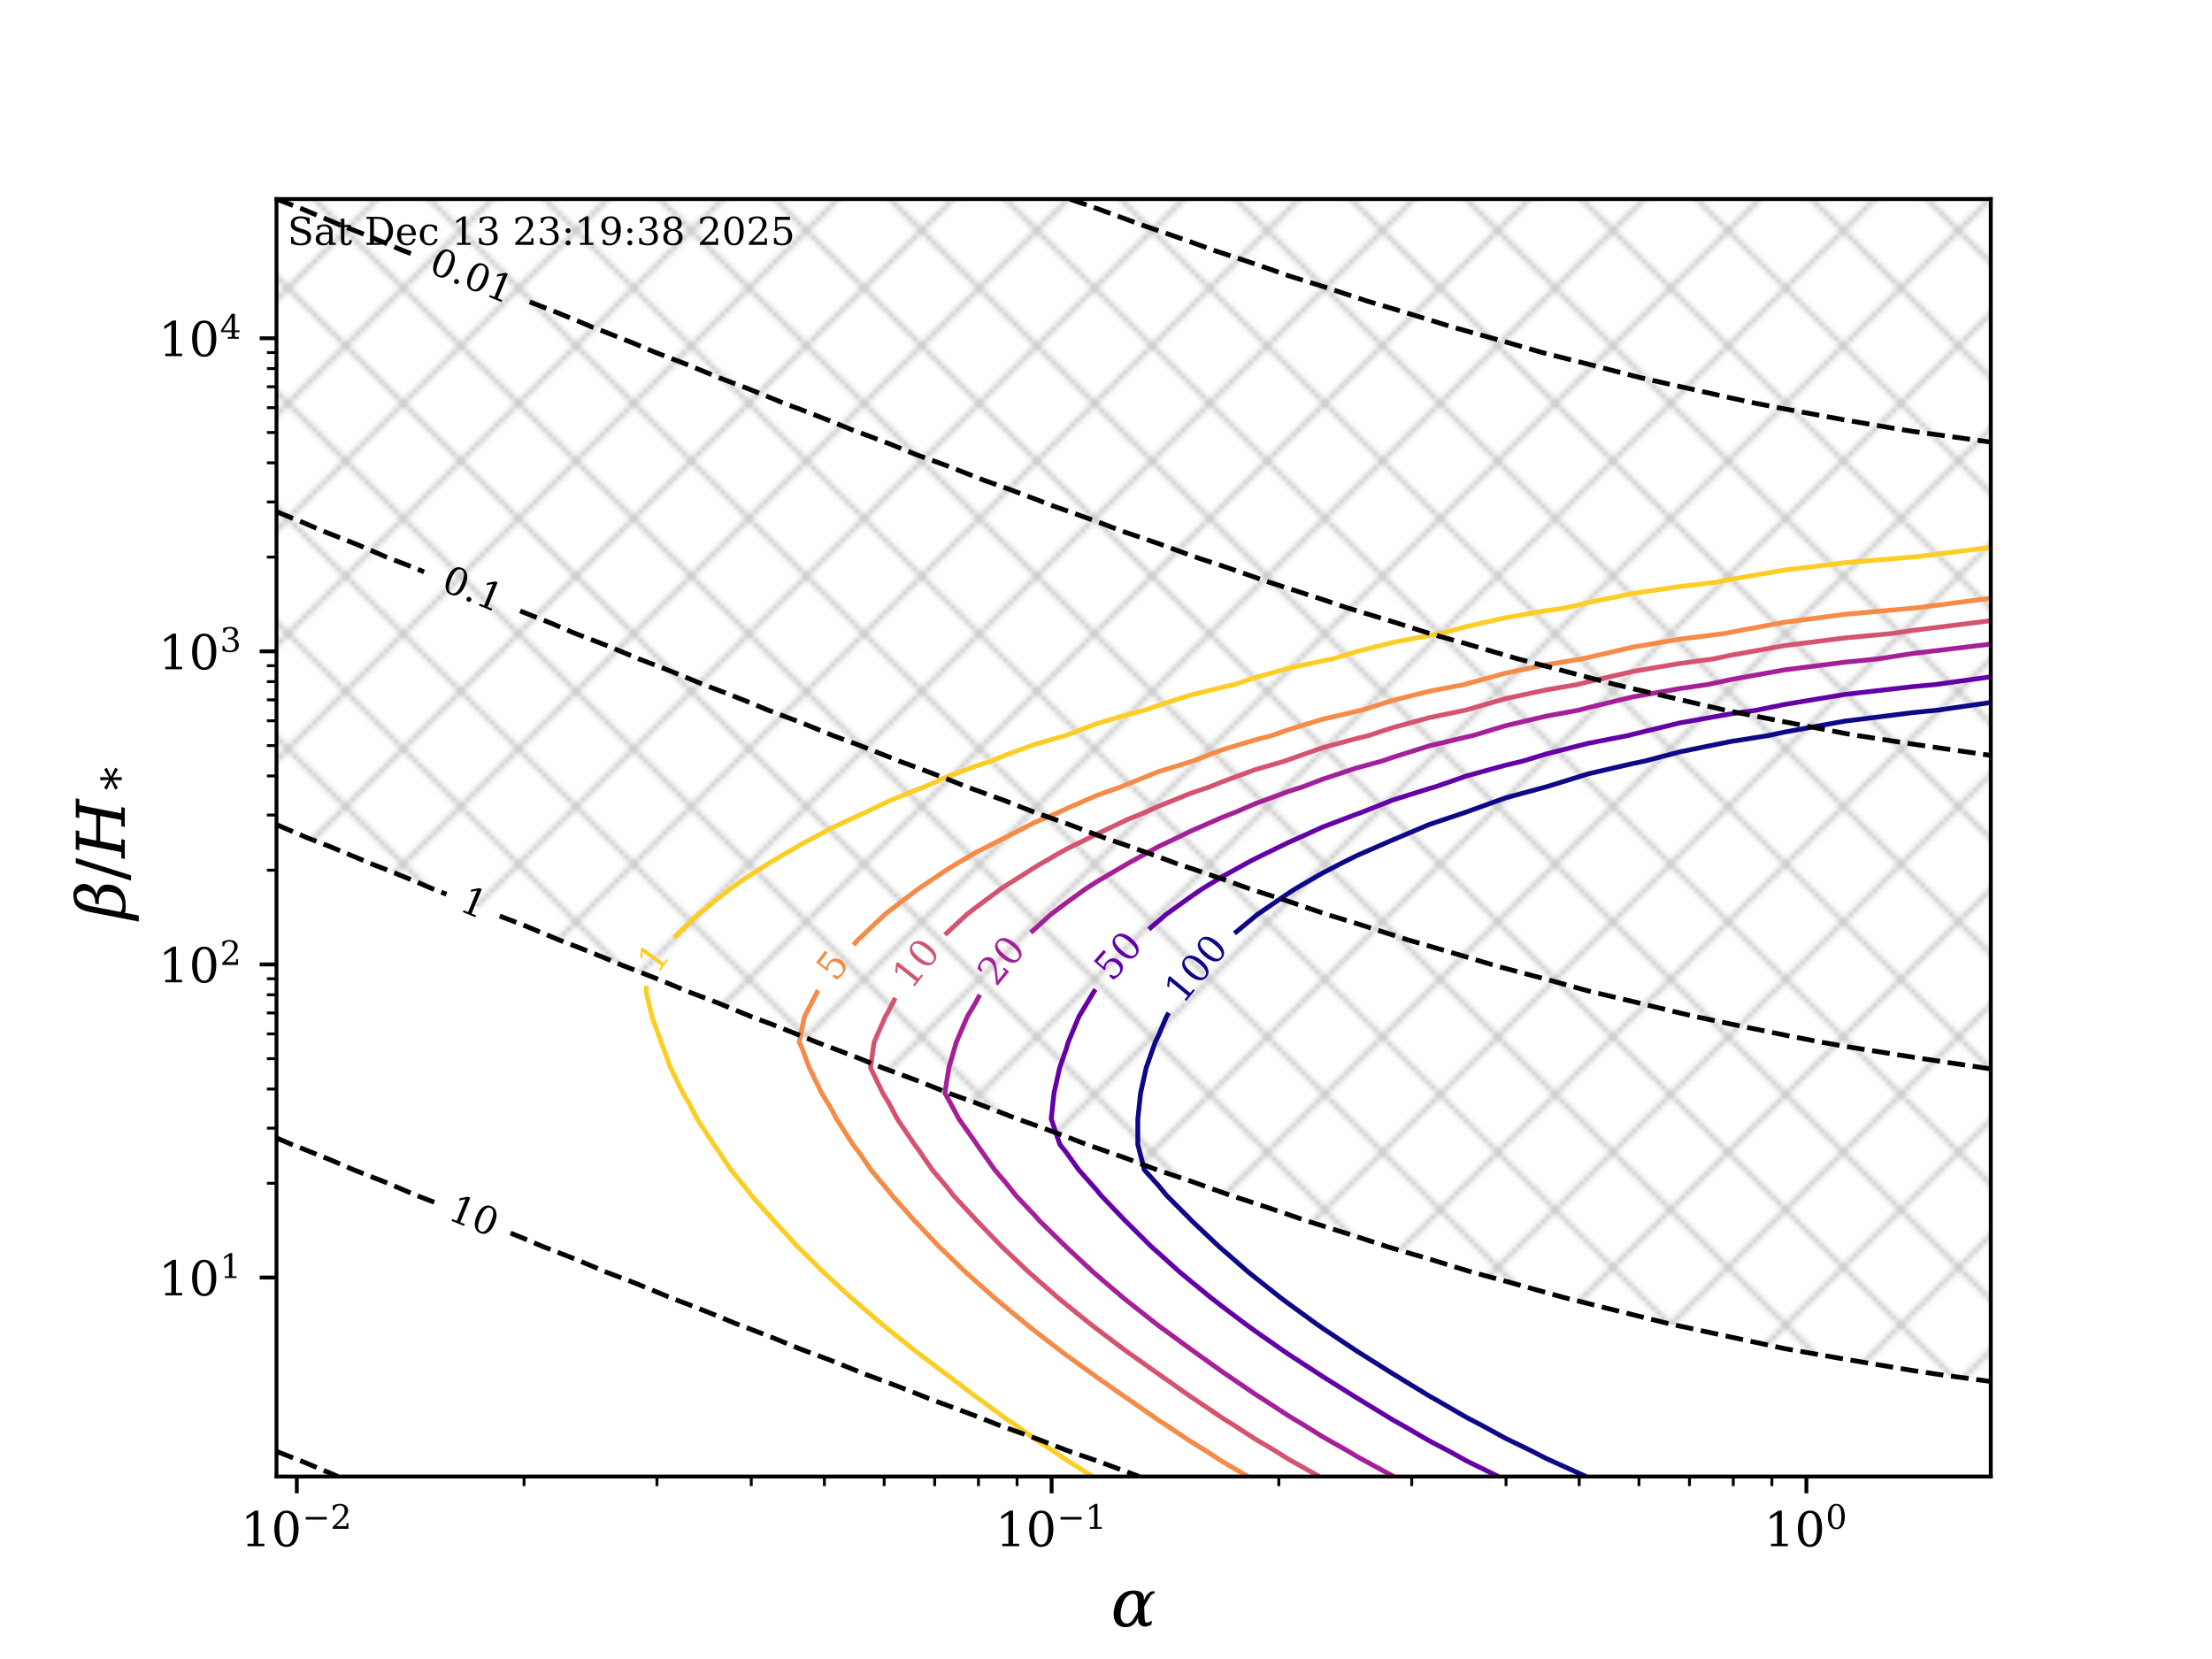 <?xml version="1.0" encoding="utf-8" standalone="no"?>
<!DOCTYPE svg PUBLIC "-//W3C//DTD SVG 1.1//EN"
  "http://www.w3.org/Graphics/SVG/1.1/DTD/svg11.dtd">
<!-- Created with matplotlib (https://matplotlib.org/) -->
<svg height="345.6pt" version="1.1" viewBox="0 0 460.8 345.6" width="460.8pt" xmlns="http://www.w3.org/2000/svg" xmlns:xlink="http://www.w3.org/1999/xlink">
 <defs>
  <style type="text/css">*{stroke-linecap:butt;stroke-linejoin:round;}</style>
 </defs>
 <g id="figure_1">
  <g id="patch_1">
   <path d="M 0 345.6 
L 460.8 345.6 
L 460.8 0 
L 0 0 
z
" style="fill:#ffffff;"/>
  </g>
  <g id="axes_1">
   <g id="patch_2">
    <path d="M 57.6 307.584 
L 414.72 307.584 
L 414.72 41.472 
L 57.6 41.472 
z
" style="fill:#ffffff;"/>
   </g>
   <g id="PathCollection_1">
    <path clip-path="url(#p9a4aaffab3)" d="M 63.272 41.472 
L 68.95 41.472 
L 74.635 41.472 
L 80.327 41.472 
L 86.028 41.472 
L 91.737 41.472 
L 97.455 41.472 
L 103.183 41.472 
L 108.922 41.472 
L 114.673 41.472 
L 120.437 41.472 
L 126.214 41.472 
L 132.008 41.472 
L 137.818 41.472 
L 143.646 41.472 
L 149.494 41.472 
L 155.363 41.472 
L 161.256 41.472 
L 167.175 41.472 
L 173.121 41.472 
L 179.097 41.472 
L 185.107 41.472 
L 191.154 41.472 
L 197.241 41.472 
L 203.372 41.472 
L 209.551 41.472 
L 215.783 41.472 
L 222.074 41.472 
L 228.43 41.472 
L 234.858 41.472 
L 241.366 41.472 
L 247.962 41.472 
L 254.656 41.472 
L 261.461 41.472 
L 268.389 41.472 
L 275.457 41.472 
L 282.682 41.472 
L 290.085 41.472 
L 297.692 41.472 
L 305.533 41.472 
L 313.646 41.472 
L 322.076 41.472 
L 330.88 41.472 
L 340.131 41.472 
L 349.928 41.472 
L 360.404 41.472 
L 371.751 41.472 
L 384.272 41.472 
L 398.502 41.472 
L 414.72 41.472 
L 414.72 46.794 
L 414.72 52.116 
L 414.72 57.439 
L 414.72 62.761 
L 414.72 68.083 
L 414.72 73.405 
L 414.72 78.728 
L 414.72 84.05 
L 414.72 89.372 
L 414.72 94.694 
L 414.72 100.017 
L 414.72 105.339 
L 414.72 110.661 
L 414.72 115.983 
L 414.72 121.306 
L 414.72 126.628 
L 414.72 131.95 
L 414.72 137.272 
L 414.72 142.595 
L 414.72 147.917 
L 414.72 153.239 
L 414.72 158.561 
L 414.72 163.884 
L 414.72 169.206 
L 414.72 174.528 
L 414.72 179.85 
L 414.72 185.172 
L 414.72 190.495 
L 414.72 195.817 
L 414.72 201.139 
L 414.72 206.461 
L 414.72 211.784 
L 414.72 217.106 
L 414.72 222.428 
L 414.72 227.75 
L 414.72 233.073 
L 414.72 238.395 
L 414.72 243.717 
L 414.72 249.039 
L 414.72 254.362 
L 414.72 259.684 
L 414.72 265.006 
L 414.72 270.328 
L 414.72 275.651 
L 414.72 280.973 
L 414.72 286.295 
L 414.72 287.793 
L 403.667 286.295 
L 398.502 285.517 
L 384.272 283.135 
L 371.948 280.973 
L 371.751 280.934 
L 360.404 278.494 
L 349.928 276.246 
L 347.271 275.651 
L 340.131 273.87 
L 330.88 271.567 
L 325.915 270.328 
L 322.076 269.263 
L 313.646 266.904 
L 306.639 265.006 
L 305.533 264.673 
L 297.692 262.256 
L 290.085 260.03 
L 288.919 259.684 
L 282.682 257.625 
L 275.457 255.344 
L 272.296 254.362 
L 268.389 253.011 
L 261.461 250.675 
L 256.396 249.039 
L 254.656 248.415 
L 247.962 246.021 
L 241.366 243.815 
L 241.075 243.717 
L 234.858 241.383 
L 228.43 239.124 
L 226.321 238.395 
L 222.074 236.763 
L 215.783 234.448 
L 211.881 233.073 
L 209.551 232.159 
L 203.372 229.788 
L 197.686 227.75 
L 197.241 227.573 
L 191.154 225.144 
L 185.107 222.906 
L 183.8 222.428 
L 179.097 220.517 
L 173.121 218.224 
L 170.095 217.106 
L 167.175 215.906 
L 161.256 213.558 
L 156.499 211.784 
L 155.363 211.313 
L 149.494 208.907 
L 143.646 206.69 
L 143.039 206.461 
L 137.818 204.273 
L 132.008 202.002 
L 129.732 201.139 
L 126.214 199.656 
L 120.437 197.33 
L 116.469 195.817 
L 114.673 195.056 
L 108.922 192.673 
L 103.232 190.495 
L 103.183 190.474 
L 97.455 188.032 
L 91.737 185.783 
L 90.15 185.172 
L 86.028 183.408 
L 80.327 181.104 
L 77.079 179.85 
L 74.635 178.802 
L 68.95 176.441 
L 64.006 174.528 
L 63.272 174.212 
L 57.6 171.794 
L 57.6 169.206 
L 57.6 163.884 
L 57.6 158.561 
L 57.6 153.239 
L 57.6 147.917 
L 57.6 142.595 
L 57.6 137.272 
L 57.6 131.95 
L 57.6 126.628 
L 57.6 121.306 
L 57.6 115.983 
L 57.6 110.661 
L 57.6 105.339 
L 57.6 100.017 
L 57.6 94.694 
L 57.6 89.372 
L 57.6 84.05 
L 57.6 78.728 
L 57.6 73.405 
L 57.6 68.083 
L 57.6 62.761 
L 57.6 57.439 
L 57.6 52.116 
L 57.6 46.794 
L 57.6 41.472 
z
" style="fill:url(#h44a594b2a2);fill-opacity:0.2;"/>
   </g>
   <g id="matplotlib.axis_1">
    <g id="xtick_1">
     <g id="line2d_1">
      <defs>
       <path d="M 0 0 
L 0 3.5 
" id="me3a640ba0c" style="stroke:#000000;stroke-width:0.8;"/>
      </defs>
      <g>
       <use style="stroke:#000000;stroke-width:0.8;" x="61.833" xlink:href="#me3a640ba0c" y="307.584"/>
      </g>
     </g>
     <g id="text_1">
      <!-- $10^{-2}$ -->
      <g transform="translate(50.133 322.182)scale(0.1 -0.1)">
       <defs>
        <path d="M 14.203 0 
L 14.203 5.172 
L 26.906 5.172 
L 26.906 65.828 
L 12.203 56.297 
L 12.203 62.703 
L 29.984 74.219 
L 36.719 74.219 
L 36.719 5.172 
L 49.422 5.172 
L 49.422 0 
z
" id="DejaVuSerif-49"/>
        <path d="M 31.781 3.422 
Q 39.266 3.422 42.969 11.625 
Q 46.688 19.828 46.688 36.375 
Q 46.688 52.984 42.969 61.188 
Q 39.266 69.391 31.781 69.391 
Q 24.312 69.391 20.594 61.188 
Q 16.891 52.984 16.891 36.375 
Q 16.891 19.828 20.594 11.625 
Q 24.312 3.422 31.781 3.422 
z
M 31.781 -1.422 
Q 19.922 -1.422 13.25 8.531 
Q 6.594 18.5 6.594 36.375 
Q 6.594 54.297 13.25 64.25 
Q 19.922 74.219 31.781 74.219 
Q 43.703 74.219 50.344 64.25 
Q 56.984 54.297 56.984 36.375 
Q 56.984 18.5 50.344 8.531 
Q 43.703 -1.422 31.781 -1.422 
z
" id="DejaVuSerif-48"/>
        <path d="M 10.594 35.297 
L 73.188 35.297 
L 73.188 27.391 
L 10.594 27.391 
z
" id="DejaVuSerif-8722"/>
        <path d="M 12.797 55.516 
L 7.328 55.516 
L 7.328 68.5 
Q 12.547 71.297 17.844 72.75 
Q 23.141 74.219 28.219 74.219 
Q 39.594 74.219 46.188 68.703 
Q 52.781 63.188 52.781 53.719 
Q 52.781 43.016 37.844 28.125 
Q 36.672 27 36.078 26.422 
L 17.672 8.016 
L 48.094 8.016 
L 48.094 17 
L 53.812 17 
L 53.812 0 
L 6.781 0 
L 6.781 5.328 
L 28.906 27.391 
Q 36.234 34.719 39.359 40.844 
Q 42.484 46.969 42.484 53.719 
Q 42.484 61.078 38.641 65.234 
Q 34.812 69.391 28.078 69.391 
Q 21.094 69.391 17.281 65.922 
Q 13.484 62.453 12.797 55.516 
z
" id="DejaVuSerif-50"/>
       </defs>
       <use transform="translate(0 0.713)" xlink:href="#DejaVuSerif-49"/>
       <use transform="translate(63.623 0.713)" xlink:href="#DejaVuSerif-48"/>
       <use transform="translate(128.154 37.047)scale(0.7)" xlink:href="#DejaVuSerif-8722"/>
       <use transform="translate(186.807 37.047)scale(0.7)" xlink:href="#DejaVuSerif-50"/>
      </g>
     </g>
    </g>
    <g id="xtick_2">
     <g id="line2d_2">
      <g>
       <use style="stroke:#000000;stroke-width:0.8;" x="219.071" xlink:href="#me3a640ba0c" y="307.584"/>
      </g>
     </g>
     <g id="text_2">
      <!-- $10^{-1}$ -->
      <g transform="translate(207.371 322.182)scale(0.1 -0.1)">
       <use transform="translate(0 0.713)" xlink:href="#DejaVuSerif-49"/>
       <use transform="translate(63.623 0.713)" xlink:href="#DejaVuSerif-48"/>
       <use transform="translate(128.154 37.047)scale(0.7)" xlink:href="#DejaVuSerif-8722"/>
       <use transform="translate(186.807 37.047)scale(0.7)" xlink:href="#DejaVuSerif-49"/>
      </g>
     </g>
    </g>
    <g id="xtick_3">
     <g id="line2d_3">
      <g>
       <use style="stroke:#000000;stroke-width:0.8;" x="376.308" xlink:href="#me3a640ba0c" y="307.584"/>
      </g>
     </g>
     <g id="text_3">
      <!-- $10^{0}$ -->
      <g transform="translate(367.508 322.182)scale(0.1 -0.1)">
       <use transform="translate(0 0.713)" xlink:href="#DejaVuSerif-49"/>
       <use transform="translate(63.623 0.713)" xlink:href="#DejaVuSerif-48"/>
       <use transform="translate(128.154 37.047)scale(0.7)" xlink:href="#DejaVuSerif-48"/>
      </g>
     </g>
    </g>
    <g id="xtick_4">
     <g id="line2d_4">
      <defs>
       <path d="M 0 0 
L 0 2 
" id="m17c72c5f57" style="stroke:#000000;stroke-width:0.6;"/>
      </defs>
      <g>
       <use style="stroke:#000000;stroke-width:0.6;" x="109.166" xlink:href="#m17c72c5f57" y="307.584"/>
      </g>
     </g>
    </g>
    <g id="xtick_5">
     <g id="line2d_5">
      <g>
       <use style="stroke:#000000;stroke-width:0.6;" x="136.854" xlink:href="#m17c72c5f57" y="307.584"/>
      </g>
     </g>
    </g>
    <g id="xtick_6">
     <g id="line2d_6">
      <g>
       <use style="stroke:#000000;stroke-width:0.6;" x="156.499" xlink:href="#m17c72c5f57" y="307.584"/>
      </g>
     </g>
    </g>
    <g id="xtick_7">
     <g id="line2d_7">
      <g>
       <use style="stroke:#000000;stroke-width:0.6;" x="171.737" xlink:href="#m17c72c5f57" y="307.584"/>
      </g>
     </g>
    </g>
    <g id="xtick_8">
     <g id="line2d_8">
      <g>
       <use style="stroke:#000000;stroke-width:0.6;" x="184.188" xlink:href="#m17c72c5f57" y="307.584"/>
      </g>
     </g>
    </g>
    <g id="xtick_9">
     <g id="line2d_9">
      <g>
       <use style="stroke:#000000;stroke-width:0.6;" x="194.714" xlink:href="#m17c72c5f57" y="307.584"/>
      </g>
     </g>
    </g>
    <g id="xtick_10">
     <g id="line2d_10">
      <g>
       <use style="stroke:#000000;stroke-width:0.6;" x="203.833" xlink:href="#m17c72c5f57" y="307.584"/>
      </g>
     </g>
    </g>
    <g id="xtick_11">
     <g id="line2d_11">
      <g>
       <use style="stroke:#000000;stroke-width:0.6;" x="211.876" xlink:href="#m17c72c5f57" y="307.584"/>
      </g>
     </g>
    </g>
    <g id="xtick_12">
     <g id="line2d_12">
      <g>
       <use style="stroke:#000000;stroke-width:0.6;" x="266.404" xlink:href="#m17c72c5f57" y="307.584"/>
      </g>
     </g>
    </g>
    <g id="xtick_13">
     <g id="line2d_13">
      <g>
       <use style="stroke:#000000;stroke-width:0.6;" x="294.092" xlink:href="#m17c72c5f57" y="307.584"/>
      </g>
     </g>
    </g>
    <g id="xtick_14">
     <g id="line2d_14">
      <g>
       <use style="stroke:#000000;stroke-width:0.6;" x="313.737" xlink:href="#m17c72c5f57" y="307.584"/>
      </g>
     </g>
    </g>
    <g id="xtick_15">
     <g id="line2d_15">
      <g>
       <use style="stroke:#000000;stroke-width:0.6;" x="328.975" xlink:href="#m17c72c5f57" y="307.584"/>
      </g>
     </g>
    </g>
    <g id="xtick_16">
     <g id="line2d_16">
      <g>
       <use style="stroke:#000000;stroke-width:0.6;" x="341.425" xlink:href="#m17c72c5f57" y="307.584"/>
      </g>
     </g>
    </g>
    <g id="xtick_17">
     <g id="line2d_17">
      <g>
       <use style="stroke:#000000;stroke-width:0.6;" x="351.952" xlink:href="#m17c72c5f57" y="307.584"/>
      </g>
     </g>
    </g>
    <g id="xtick_18">
     <g id="line2d_18">
      <g>
       <use style="stroke:#000000;stroke-width:0.6;" x="361.071" xlink:href="#m17c72c5f57" y="307.584"/>
      </g>
     </g>
    </g>
    <g id="xtick_19">
     <g id="line2d_19">
      <g>
       <use style="stroke:#000000;stroke-width:0.6;" x="369.114" xlink:href="#m17c72c5f57" y="307.584"/>
      </g>
     </g>
    </g>
    <g id="text_4">
     <!-- $\alpha$ -->
     <g transform="translate(231.4 338.9)scale(0.14 -0.14)">
      <defs>
       <path d="M 40.578 12.797 
L 37.594 7.375 
Q 35.297 3.219 30.078 0.484 
Q 26.859 -1.219 21.688 -1.219 
Q 21.531 -1.219 21.391 -1.219 
Q 11.766 -1.172 7.234 6.344 
Q 4.203 11.375 4.203 18.359 
Q 4.203 22.016 5.031 26.172 
Q 7.375 38.141 14.891 45.953 
Q 21.969 53.266 33.938 53.266 
Q 42.391 53.266 45.953 50 
Q 49.125 47.078 49.312 40.828 
L 49.359 39.016 
L 52.297 44.438 
Q 55.078 49.562 60.594 52.094 
L 65.531 52.094 
L 64.938 49.219 
Q 59.969 47.75 57.422 43.172 
L 49.656 29.297 
L 50.203 14.359 
Q 50.438 6.688 52.156 5.859 
Q 52.734 5.562 53.656 5.562 
Q 56.297 5.562 61.375 8.297 
L 60.25 2.391 
Q 54.828 -0.391 50.688 -0.391 
Q 46.344 -0.391 43.406 2.641 
Q 40.766 5.375 40.672 9.328 
z
M 40.328 22.359 
L 40.094 36.719 
Q 39.844 48.141 33.109 48.188 
Q 27.547 48.188 22.172 42.234 
Q 17.672 37.312 15.484 25.984 
Q 14.5 21.047 14.5 17.234 
Q 14.5 12.703 15.875 9.719 
Q 18.359 4.156 24.219 4.156 
Q 30.672 4.156 37.25 16.609 
z
" id="DejaVuSerif-Italic-945"/>
      </defs>
      <use transform="translate(0 0.734)" xlink:href="#DejaVuSerif-Italic-945"/>
     </g>
    </g>
   </g>
   <g id="matplotlib.axis_2">
    <g id="ytick_1">
     <g id="line2d_20">
      <defs>
       <path d="M 0 0 
L -3.5 0 
" id="m8bda8a34ac" style="stroke:#000000;stroke-width:0.8;"/>
      </defs>
      <g>
       <use style="stroke:#000000;stroke-width:0.8;" x="57.6" xlink:href="#m8bda8a34ac" y="266.133"/>
      </g>
     </g>
     <g id="text_5">
      <!-- $10^{1}$ -->
      <g transform="translate(33 269.932)scale(0.1 -0.1)">
       <use transform="translate(0 0.713)" xlink:href="#DejaVuSerif-49"/>
       <use transform="translate(63.623 0.713)" xlink:href="#DejaVuSerif-48"/>
       <use transform="translate(128.154 37.047)scale(0.7)" xlink:href="#DejaVuSerif-49"/>
      </g>
     </g>
    </g>
    <g id="ytick_2">
     <g id="line2d_21">
      <g>
       <use style="stroke:#000000;stroke-width:0.8;" x="57.6" xlink:href="#m8bda8a34ac" y="200.909"/>
      </g>
     </g>
     <g id="text_6">
      <!-- $10^{2}$ -->
      <g transform="translate(33 204.708)scale(0.1 -0.1)">
       <use transform="translate(0 0.713)" xlink:href="#DejaVuSerif-49"/>
       <use transform="translate(63.623 0.713)" xlink:href="#DejaVuSerif-48"/>
       <use transform="translate(128.154 37.047)scale(0.7)" xlink:href="#DejaVuSerif-50"/>
      </g>
     </g>
    </g>
    <g id="ytick_3">
     <g id="line2d_22">
      <g>
       <use style="stroke:#000000;stroke-width:0.8;" x="57.6" xlink:href="#m8bda8a34ac" y="135.685"/>
      </g>
     </g>
     <g id="text_7">
      <!-- $10^{3}$ -->
      <g transform="translate(33 139.485)scale(0.1 -0.1)">
       <defs>
        <path d="M 9.719 69.828 
Q 15.438 71.969 20.672 73.094 
Q 25.922 74.219 30.516 74.219 
Q 41.219 74.219 47.219 69.594 
Q 53.219 64.984 53.219 56.781 
Q 53.219 50.203 49.062 45.781 
Q 44.922 41.359 37.312 39.797 
Q 46.297 38.531 51.25 33.281 
Q 56.203 28.031 56.203 19.672 
Q 56.203 9.469 49.344 4.016 
Q 42.484 -1.422 29.594 -1.422 
Q 23.875 -1.422 18.422 -0.188 
Q 12.984 1.031 7.625 3.516 
L 7.625 17.672 
L 13.094 17.672 
Q 13.578 10.641 17.828 7.031 
Q 22.078 3.422 29.781 3.422 
Q 37.25 3.422 41.578 7.734 
Q 45.906 12.062 45.906 19.578 
Q 45.906 28.172 41.453 32.594 
Q 37.016 37.016 28.422 37.016 
L 23.781 37.016 
L 23.781 42 
L 26.219 42 
Q 34.766 42 39.031 45.531 
Q 43.312 49.078 43.312 56.203 
Q 43.312 62.594 39.797 65.984 
Q 36.281 69.391 29.688 69.391 
Q 23.094 69.391 19.453 66.266 
Q 15.828 63.141 15.188 56.984 
L 9.719 56.984 
z
" id="DejaVuSerif-51"/>
       </defs>
       <use transform="translate(0 0.713)" xlink:href="#DejaVuSerif-49"/>
       <use transform="translate(63.623 0.713)" xlink:href="#DejaVuSerif-48"/>
       <use transform="translate(128.154 37.047)scale(0.7)" xlink:href="#DejaVuSerif-51"/>
      </g>
     </g>
    </g>
    <g id="ytick_4">
     <g id="line2d_23">
      <g>
       <use style="stroke:#000000;stroke-width:0.8;" x="57.6" xlink:href="#m8bda8a34ac" y="70.462"/>
      </g>
     </g>
     <g id="text_8">
      <!-- $10^{4}$ -->
      <g transform="translate(33 74.261)scale(0.1 -0.1)">
       <defs>
        <path d="M 34.906 24.703 
L 34.906 63.484 
L 10.016 24.703 
z
M 56.391 0 
L 23.188 0 
L 23.188 5.172 
L 34.906 5.172 
L 34.906 19.484 
L 3.078 19.484 
L 3.078 24.812 
L 35.016 74.219 
L 44.672 74.219 
L 44.672 24.703 
L 58.594 24.703 
L 58.594 19.484 
L 44.672 19.484 
L 44.672 5.172 
L 56.391 5.172 
z
" id="DejaVuSerif-52"/>
       </defs>
       <use transform="translate(0 0.713)" xlink:href="#DejaVuSerif-49"/>
       <use transform="translate(63.623 0.713)" xlink:href="#DejaVuSerif-48"/>
       <use transform="translate(128.154 37.047)scale(0.7)" xlink:href="#DejaVuSerif-52"/>
      </g>
     </g>
    </g>
    <g id="ytick_5">
     <g id="line2d_24">
      <defs>
       <path d="M 0 0 
L -2 0 
" id="mbebe37118c" style="stroke:#000000;stroke-width:0.6;"/>
      </defs>
      <g>
       <use style="stroke:#000000;stroke-width:0.6;" x="57.6" xlink:href="#mbebe37118c" y="246.498"/>
      </g>
     </g>
    </g>
    <g id="ytick_6">
     <g id="line2d_25">
      <g>
       <use style="stroke:#000000;stroke-width:0.6;" x="57.6" xlink:href="#mbebe37118c" y="235.013"/>
      </g>
     </g>
    </g>
    <g id="ytick_7">
     <g id="line2d_26">
      <g>
       <use style="stroke:#000000;stroke-width:0.6;" x="57.6" xlink:href="#mbebe37118c" y="226.864"/>
      </g>
     </g>
    </g>
    <g id="ytick_8">
     <g id="line2d_27">
      <g>
       <use style="stroke:#000000;stroke-width:0.6;" x="57.6" xlink:href="#mbebe37118c" y="220.543"/>
      </g>
     </g>
    </g>
    <g id="ytick_9">
     <g id="line2d_28">
      <g>
       <use style="stroke:#000000;stroke-width:0.6;" x="57.6" xlink:href="#mbebe37118c" y="215.379"/>
      </g>
     </g>
    </g>
    <g id="ytick_10">
     <g id="line2d_29">
      <g>
       <use style="stroke:#000000;stroke-width:0.6;" x="57.6" xlink:href="#mbebe37118c" y="211.012"/>
      </g>
     </g>
    </g>
    <g id="ytick_11">
     <g id="line2d_30">
      <g>
       <use style="stroke:#000000;stroke-width:0.6;" x="57.6" xlink:href="#mbebe37118c" y="207.23"/>
      </g>
     </g>
    </g>
    <g id="ytick_12">
     <g id="line2d_31">
      <g>
       <use style="stroke:#000000;stroke-width:0.6;" x="57.6" xlink:href="#mbebe37118c" y="203.893"/>
      </g>
     </g>
    </g>
    <g id="ytick_13">
     <g id="line2d_32">
      <g>
       <use style="stroke:#000000;stroke-width:0.6;" x="57.6" xlink:href="#mbebe37118c" y="181.275"/>
      </g>
     </g>
    </g>
    <g id="ytick_14">
     <g id="line2d_33">
      <g>
       <use style="stroke:#000000;stroke-width:0.6;" x="57.6" xlink:href="#mbebe37118c" y="169.789"/>
      </g>
     </g>
    </g>
    <g id="ytick_15">
     <g id="line2d_34">
      <g>
       <use style="stroke:#000000;stroke-width:0.6;" x="57.6" xlink:href="#mbebe37118c" y="161.64"/>
      </g>
     </g>
    </g>
    <g id="ytick_16">
     <g id="line2d_35">
      <g>
       <use style="stroke:#000000;stroke-width:0.6;" x="57.6" xlink:href="#mbebe37118c" y="155.32"/>
      </g>
     </g>
    </g>
    <g id="ytick_17">
     <g id="line2d_36">
      <g>
       <use style="stroke:#000000;stroke-width:0.6;" x="57.6" xlink:href="#mbebe37118c" y="150.155"/>
      </g>
     </g>
    </g>
    <g id="ytick_18">
     <g id="line2d_37">
      <g>
       <use style="stroke:#000000;stroke-width:0.6;" x="57.6" xlink:href="#mbebe37118c" y="145.789"/>
      </g>
     </g>
    </g>
    <g id="ytick_19">
     <g id="line2d_38">
      <g>
       <use style="stroke:#000000;stroke-width:0.6;" x="57.6" xlink:href="#mbebe37118c" y="142.006"/>
      </g>
     </g>
    </g>
    <g id="ytick_20">
     <g id="line2d_39">
      <g>
       <use style="stroke:#000000;stroke-width:0.6;" x="57.6" xlink:href="#mbebe37118c" y="138.67"/>
      </g>
     </g>
    </g>
    <g id="ytick_21">
     <g id="line2d_40">
      <g>
       <use style="stroke:#000000;stroke-width:0.6;" x="57.6" xlink:href="#mbebe37118c" y="116.051"/>
      </g>
     </g>
    </g>
    <g id="ytick_22">
     <g id="line2d_41">
      <g>
       <use style="stroke:#000000;stroke-width:0.6;" x="57.6" xlink:href="#mbebe37118c" y="104.566"/>
      </g>
     </g>
    </g>
    <g id="ytick_23">
     <g id="line2d_42">
      <g>
       <use style="stroke:#000000;stroke-width:0.6;" x="57.6" xlink:href="#mbebe37118c" y="96.417"/>
      </g>
     </g>
    </g>
    <g id="ytick_24">
     <g id="line2d_43">
      <g>
       <use style="stroke:#000000;stroke-width:0.6;" x="57.6" xlink:href="#mbebe37118c" y="90.096"/>
      </g>
     </g>
    </g>
    <g id="ytick_25">
     <g id="line2d_44">
      <g>
       <use style="stroke:#000000;stroke-width:0.6;" x="57.6" xlink:href="#mbebe37118c" y="84.932"/>
      </g>
     </g>
    </g>
    <g id="ytick_26">
     <g id="line2d_45">
      <g>
       <use style="stroke:#000000;stroke-width:0.6;" x="57.6" xlink:href="#mbebe37118c" y="80.565"/>
      </g>
     </g>
    </g>
    <g id="ytick_27">
     <g id="line2d_46">
      <g>
       <use style="stroke:#000000;stroke-width:0.6;" x="57.6" xlink:href="#mbebe37118c" y="76.783"/>
      </g>
     </g>
    </g>
    <g id="ytick_28">
     <g id="line2d_47">
      <g>
       <use style="stroke:#000000;stroke-width:0.6;" x="57.6" xlink:href="#mbebe37118c" y="73.446"/>
      </g>
     </g>
    </g>
    <g id="text_9">
     <!-- $ \beta/H_* $ -->
     <g transform="translate(26.06 191.538)rotate(-90)scale(0.14 -0.14)">
      <defs>
       <path d="M 11.141 6.297 
Q 14.5 3.422 21.688 3.422 
Q 29.156 3.422 34.297 7.734 
Q 39.453 12.062 40.922 19.578 
Q 42.922 29.781 39.312 34.188 
Q 35.641 38.719 27.156 38.719 
L 22.516 38.719 
L 23.531 43.953 
L 25.984 43.953 
Q 32.172 43.953 37.156 47.469 
Q 41.266 50.438 42.781 58.203 
Q 43.406 61.578 41.891 65.438 
Q 39.359 71.828 34.812 71.688 
Q 23.781 71.344 20.016 51.859 
z
M -3.125 -20.797 
L 11.031 51.859 
Q 14.984 72.312 26.469 75.047 
Q 32.625 76.516 36.625 76.516 
Q 45.75 76.516 50.203 69.344 
Q 53.766 63.672 52.781 58.797 
Q 51.422 51.859 47.219 47.75 
Q 43.062 43.703 36.625 41.75 
Q 45.266 40.484 49.266 35.156 
Q 53.219 29.891 51.234 19.672 
Q 49.266 9.469 41.328 4.016 
Q 33.406 -1.422 20.516 -1.422 
Q 12.594 -1.422 9.859 -0.297 
L 5.859 -20.797 
z
" id="DejaVuSerif-Italic-946"/>
       <path d="M 25.875 72.906 
L 33.688 72.906 
L 7.812 -9.281 
L 0 -9.281 
z
" id="DejaVuSerif-47"/>
       <path d="M -1.516 0 
L -0.531 5.172 
L 8.734 5.172 
L 20.906 67.672 
L 11.625 67.672 
L 12.641 72.906 
L 41.109 72.906 
L 40.094 67.672 
L 30.812 67.672 
L 25.922 42.484 
L 63.719 42.484 
L 68.609 67.672 
L 59.328 67.672 
L 60.359 72.906 
L 88.812 72.906 
L 87.797 67.672 
L 78.516 67.672 
L 66.359 5.172 
L 75.641 5.172 
L 74.656 0 
L 46.188 0 
L 47.172 5.172 
L 56.5 5.172 
L 62.547 36.531 
L 24.75 36.531 
L 18.656 5.172 
L 27.938 5.172 
L 26.953 0 
z
" id="DejaVuSerif-Italic-72"/>
       <path d="M 48.391 60.406 
L 29.297 51.516 
L 48.391 42.484 
L 44.672 36.719 
L 27.688 47.312 
L 28.328 28.719 
L 21.688 28.719 
L 22.312 47.312 
L 5.328 36.719 
L 1.609 42.484 
L 20.703 51.422 
L 1.609 60.406 
L 5.328 66.219 
L 22.312 55.609 
L 21.688 74.219 
L 28.328 74.219 
L 27.688 55.609 
L 44.672 66.219 
z
" id="DejaVuSerif-42"/>
      </defs>
      <use transform="translate(0 0.484)" xlink:href="#DejaVuSerif-Italic-946"/>
      <use transform="translate(57.812 0.484)" xlink:href="#DejaVuSerif-47"/>
      <use transform="translate(91.504 0.484)" xlink:href="#DejaVuSerif-Italic-72"/>
      <use transform="translate(191.986 -15.088)scale(0.7)" xlink:href="#DejaVuSerif-42"/>
     </g>
    </g>
   </g>
   <g id="LineCollection_1">
    <path clip-path="url(#p9a4aaffab3)" d="M 227.661 307.584 
L 222.074 304.09 
L 219.431 302.262 
L 215.783 299.891 
L 211.633 296.94 
L 209.551 295.528 
L 204.217 291.617 
L 203.372 291.017 
L 197.241 286.394 
L 197.111 286.295 
L 191.154 281.802 
L 190.108 280.973 
L 185.107 276.974 
L 183.508 275.651 
L 179.097 271.884 
L 177.304 270.328 
L 173.121 266.483 
L 171.508 265.006 
L 167.175 260.683 
L 166.149 259.684 
L 161.271 254.362 
L 161.256 254.343 
L 156.528 249.039 
L 155.363 247.48 
L 152.284 243.717 
L 149.494 239.516 
L 148.659 238.395 
L 145.22 233.073 
L 143.646 229.994 
L 142.302 227.75 
L 139.686 222.428 
L 137.818 217.303 
L 137.73 217.106 
L 135.819 211.784 
L 134.561 206.461 
L 134.746 205.367 
" style="fill:none;stroke:#fcce25;"/>
    <path clip-path="url(#p9a4aaffab3)" d="M 140.474 195.285 
L 143.646 192.233 
L 145.433 190.495 
L 149.494 187.202 
L 152.094 185.172 
L 155.363 182.895 
L 160.154 179.85 
L 161.256 179.178 
L 167.175 175.729 
L 169.468 174.528 
L 173.121 172.548 
L 179.097 169.757 
L 180.353 169.206 
L 185.107 166.88 
L 191.154 164.446 
L 192.657 163.884 
L 197.241 161.831 
L 203.372 159.552 
L 206.428 158.561 
L 209.551 157.266 
L 215.783 154.986 
L 221.912 153.239 
L 222.074 153.176 
L 228.43 150.754 
L 234.858 148.859 
L 238.613 147.917 
L 241.366 146.927 
L 247.962 144.804 
L 254.656 143.143 
L 257.13 142.595 
L 261.461 141.154 
L 268.389 139.205 
L 275.457 137.68 
L 277.547 137.272 
L 282.682 135.707 
L 290.085 133.845 
L 297.692 132.389 
L 300.271 131.95 
L 305.533 130.504 
L 313.646 128.665 
L 322.076 127.226 
L 326.215 126.628 
L 330.88 125.507 
L 340.131 123.637 
L 349.928 122.173 
L 357.37 121.306 
L 360.404 120.703 
L 371.751 118.752 
L 384.272 117.227 
L 398.502 116.033 
L 399.192 115.983 
L 414.72 114.017 
" style="fill:none;stroke:#fcce25;"/>
   </g>
   <g id="LineCollection_2">
    <path clip-path="url(#p9a4aaffab3)" d="M 259.981 307.584 
L 254.656 304.474 
L 251.254 302.262 
L 247.962 300.252 
L 243.033 296.94 
L 241.366 295.872 
L 235.255 291.617 
L 234.858 291.35 
L 228.43 286.856 
L 227.663 286.295 
L 222.074 282.258 
L 220.388 280.973 
L 215.783 277.434 
L 213.548 275.651 
L 209.551 272.359 
L 207.131 270.328 
L 203.372 266.986 
L 201.143 265.006 
L 197.241 261.23 
L 195.607 259.684 
L 191.154 254.954 
L 190.571 254.362 
L 185.834 249.039 
L 185.107 248.092 
L 181.442 243.717 
L 179.097 240.27 
L 177.671 238.395 
L 174.254 233.073 
L 173.121 230.904 
L 171.194 227.75 
L 168.598 222.428 
L 167.175 218.598 
L 166.496 217.106 
L 167.175 213.722 
L 167.587 211.784 
L 170.33 206.461 
L 170.433 206.317 
" style="fill:none;stroke:#f58b47;"/>
    <path clip-path="url(#p9a4aaffab3)" d="M 177.793 196.862 
L 178.704 195.817 
L 179.097 195.448 
L 184.332 190.495 
L 185.107 189.883 
L 191.154 185.274 
L 191.289 185.172 
L 197.241 181.174 
L 199.408 179.85 
L 203.372 177.526 
L 209.32 174.528 
L 209.551 174.408 
L 215.783 171.211 
L 220.566 169.206 
L 222.074 168.501 
L 228.43 165.714 
L 233.597 163.884 
L 234.858 163.349 
L 241.366 160.739 
L 247.962 158.698 
L 248.419 158.561 
L 254.656 156.174 
L 261.461 154.132 
L 264.911 153.239 
L 268.389 152.016 
L 275.457 149.846 
L 282.682 148.149 
L 283.733 147.917 
L 290.085 145.91 
L 297.692 144.008 
L 305.042 142.595 
L 305.533 142.453 
L 313.646 140.221 
L 322.076 138.475 
L 329.579 137.272 
L 330.88 136.947 
L 340.131 134.815 
L 349.928 133.147 
L 359.331 131.95 
L 360.404 131.729 
L 371.751 129.623 
L 384.272 127.976 
L 398.502 126.687 
L 399.256 126.628 
L 414.72 124.611 
" style="fill:none;stroke:#f58b47;"/>
   </g>
   <g id="LineCollection_3">
    <path clip-path="url(#p9a4aaffab3)" d="M 274.841 307.584 
L 268.389 303.955 
L 265.693 302.262 
L 261.461 299.765 
L 257.124 296.94 
L 254.656 295.408 
L 249.056 291.617 
L 247.962 290.9 
L 241.43 286.295 
L 241.366 286.25 
L 234.858 281.642 
L 233.961 280.973 
L 228.43 276.812 
L 226.945 275.651 
L 222.074 271.717 
L 220.389 270.328 
L 215.783 266.306 
L 214.295 265.006 
L 209.551 260.49 
L 208.686 259.684 
L 203.544 254.362 
L 203.372 254.163 
L 198.619 249.039 
L 197.241 247.265 
L 194.23 243.717 
L 191.154 239.252 
L 190.494 238.395 
L 186.904 233.073 
L 185.107 229.675 
L 183.919 227.75 
L 181.34 222.428 
L 182.091 217.106 
L 184.434 211.784 
L 185.107 210.623 
L 186.506 207.903 
" style="fill:none;stroke:#d5536f;"/>
    <path clip-path="url(#p9a4aaffab3)" d="M 196.837 194.731 
L 197.241 194.359 
L 201.407 190.495 
L 203.372 188.975 
L 208.501 185.172 
L 209.551 184.478 
L 215.783 180.541 
L 216.943 179.85 
L 222.074 176.918 
L 226.951 174.528 
L 228.43 173.778 
L 234.858 170.719 
L 238.591 169.206 
L 241.366 167.952 
L 247.962 165.285 
L 252.081 163.884 
L 254.656 162.835 
L 261.461 160.337 
L 267.605 158.561 
L 268.389 158.271 
L 275.457 155.772 
L 282.682 153.818 
L 285.07 153.239 
L 290.085 151.589 
L 297.692 149.512 
L 305.352 147.917 
L 305.533 147.863 
L 313.646 145.536 
L 322.076 143.715 
L 328.618 142.595 
L 330.88 142.013 
L 340.131 139.877 
L 349.928 138.206 
L 356.859 137.272 
L 360.404 136.527 
L 371.751 134.487 
L 384.272 132.891 
L 394.305 131.95 
L 398.502 131.315 
L 414.72 129.299 
" style="fill:none;stroke:#d5536f;"/>
   </g>
   <g id="LineCollection_4">
    <path clip-path="url(#p9a4aaffab3)" d="M 290.35 307.584 
L 290.085 307.445 
L 282.682 303.416 
L 280.764 302.262 
L 275.457 299.259 
L 271.759 296.94 
L 268.389 294.926 
L 263.331 291.617 
L 261.461 290.433 
L 255.406 286.295 
L 254.656 285.789 
L 247.962 281.002 
L 247.921 280.973 
L 241.366 276.167 
L 240.69 275.651 
L 234.858 271.051 
L 233.962 270.328 
L 228.43 265.601 
L 227.737 265.006 
L 222.074 259.721 
L 222.033 259.684 
L 216.595 254.362 
L 215.783 253.444 
L 211.63 249.039 
L 209.551 246.407 
L 207.233 243.717 
L 203.485 238.395 
L 203.372 238.211 
L 199.746 233.073 
L 197.241 228.398 
L 196.836 227.75 
L 197.241 225.113 
L 197.674 222.428 
L 199.22 217.106 
L 201.507 211.784 
L 203.372 208.633 
L 204.115 207.218 
" style="fill:none;stroke:#a51f99;"/>
    <path clip-path="url(#p9a4aaffab3)" d="M 214.722 194.272 
L 215.783 193.318 
L 218.906 190.495 
L 222.074 188.107 
L 226.146 185.172 
L 228.43 183.703 
L 234.858 179.934 
L 235.004 179.85 
L 241.366 176.336 
L 245.194 174.528 
L 247.962 173.176 
L 254.656 170.248 
L 257.344 169.206 
L 261.461 167.427 
L 268.389 164.874 
L 271.463 163.884 
L 275.457 162.343 
L 282.682 159.953 
L 287.825 158.561 
L 290.085 157.779 
L 297.692 155.387 
L 305.533 153.517 
L 306.789 153.239 
L 313.646 151.18 
L 322.076 149.192 
L 328.951 147.917 
L 330.88 147.405 
L 340.131 145.177 
L 349.928 143.435 
L 355.765 142.595 
L 360.404 141.593 
L 371.751 139.548 
L 384.272 137.949 
L 391.092 137.272 
L 398.502 136.125 
L 414.72 134.172 
" style="fill:none;stroke:#a51f99;"/>
   </g>
   <g id="LineCollection_5">
    <path clip-path="url(#p9a4aaffab3)" d="M 312.148 307.584 
L 305.533 304.343 
L 301.784 302.262 
L 297.692 300.129 
L 292.219 296.94 
L 290.085 295.755 
L 283.325 291.617 
L 282.682 291.236 
L 275.457 286.699 
L 274.844 286.295 
L 268.389 282.102 
L 266.757 280.973 
L 261.461 277.277 
L 259.235 275.651 
L 254.656 272.197 
L 252.244 270.328 
L 247.962 266.814 
L 245.772 265.006 
L 241.366 261.043 
L 239.831 259.684 
L 234.858 254.744 
L 234.458 254.362 
L 229.373 249.039 
L 228.43 247.883 
L 224.739 243.717 
L 222.074 240.012 
L 220.779 238.395 
L 218.989 233.073 
L 219.566 227.75 
L 220.751 222.428 
L 222.074 218.644 
L 222.529 217.106 
L 224.748 211.784 
L 227.961 206.461 
L 228.231 206.11 
" style="fill:none;stroke:#6300a7;"/>
    <path clip-path="url(#p9a4aaffab3)" d="M 239.323 193.586 
L 241.366 191.825 
L 242.909 190.495 
L 247.962 186.862 
L 250.431 185.172 
L 254.656 182.592 
L 259.638 179.85 
L 261.461 178.887 
L 268.389 175.502 
L 270.599 174.528 
L 275.457 172.313 
L 282.682 169.573 
L 283.711 169.206 
L 290.085 166.674 
L 297.692 164.285 
L 299.075 163.884 
L 305.533 161.638 
L 313.646 159.402 
L 317.183 158.561 
L 322.076 157.074 
L 330.88 154.836 
L 339.117 153.239 
L 340.131 152.972 
L 349.928 150.594 
L 360.404 148.734 
L 366.081 147.917 
L 371.751 146.748 
L 384.272 144.664 
L 398.502 143.033 
L 403.219 142.595 
L 414.72 140.99 
" style="fill:none;stroke:#6300a7;"/>
   </g>
   <g id="LineCollection_6">
    <path clip-path="url(#p9a4aaffab3)" d="M 330.414 307.584 
L 322.076 303.819 
L 319.059 302.262 
L 313.646 299.637 
L 308.709 296.94 
L 305.533 295.286 
L 299.184 291.617 
L 297.692 290.782 
L 290.352 286.295 
L 290.085 286.134 
L 282.682 281.48 
L 281.917 280.973 
L 275.457 276.649 
L 274.037 275.651 
L 268.389 271.549 
L 266.758 270.328 
L 261.461 266.128 
L 260.059 265.006 
L 254.656 260.296 
L 253.945 259.684 
L 248.32 254.362 
L 247.962 253.982 
L 243.03 249.039 
L 241.366 247.011 
L 238.392 243.717 
L 237.024 238.395 
L 237.03 233.073 
L 237.601 227.75 
L 238.775 222.428 
L 240.654 217.106 
L 241.366 215.648 
L 243.006 211.784 
L 243.482 210.989 
" style="fill:none;stroke:#0d0887;"/>
    <path clip-path="url(#p9a4aaffab3)" d="M 257.155 194.441 
L 261.461 190.892 
L 261.946 190.495 
L 268.389 186.084 
L 269.796 185.172 
L 275.457 181.898 
L 279.407 179.85 
L 282.682 178.22 
L 290.085 174.98 
L 291.189 174.528 
L 297.692 171.773 
L 305.323 169.206 
L 305.533 169.127 
L 313.646 166.204 
L 322.076 163.917 
L 322.206 163.884 
L 330.88 161.198 
L 340.131 159.057 
L 342.556 158.561 
L 349.928 156.633 
L 360.404 154.491 
L 368.326 153.239 
L 371.751 152.504 
L 384.272 150.228 
L 398.502 148.447 
L 403.77 147.917 
L 414.72 146.338 
" style="fill:none;stroke:#0d0887;"/>
   </g>
   <g id="LineCollection_7">
    <path clip-path="url(#p9a4aaffab3)" d="M 222.859 41.472 
L 228.43 43.398 
L 234.858 45.76 
L 237.615 46.794 
L 241.366 48.061 
L 247.962 50.366 
L 252.759 52.116 
L 254.656 52.739 
L 261.461 54.99 
L 268.389 57.432 
L 268.409 57.439 
L 275.457 59.63 
L 282.682 62.014 
L 284.945 62.761 
L 290.085 64.286 
L 297.692 66.614 
L 302.409 68.083 
L 305.533 68.959 
L 313.646 71.231 
L 321.151 73.405 
L 322.076 73.647 
L 330.88 75.864 
L 340.131 78.271 
L 341.962 78.728 
L 349.928 80.514 
L 360.404 82.864 
L 365.912 84.05 
L 371.751 85.18 
L 384.272 87.474 
L 395.328 89.372 
L 398.502 89.862 
L 414.72 92.101 
" style="fill:none;stroke:#000000;stroke-dasharray:3.7,1.6;stroke-dashoffset:0;"/>
   </g>
   <g id="LineCollection_8">
    <path clip-path="url(#p9a4aaffab3)" d="M 57.6 41.472 
L 63.272 43.669 
L 68.95 46.054 
L 70.673 46.794 
L 74.635 48.326 
L 80.327 50.653 
L 83.742 52.116 
L 85.91 52.952 
" style="fill:none;stroke:#000000;stroke-dasharray:3.7,1.6;stroke-dashoffset:0;"/>
    <path clip-path="url(#p9a4aaffab3)" d="M 110.359 62.905 
L 114.673 64.554 
L 120.437 66.904 
L 123.226 68.083 
L 126.214 69.22 
L 132.008 71.514 
L 136.507 73.405 
L 137.818 73.901 
L 143.646 76.141 
L 149.494 78.571 
L 149.87 78.728 
L 155.363 80.784 
L 161.256 83.157 
L 163.42 84.05 
L 167.175 85.444 
L 173.121 87.76 
L 177.065 89.372 
L 179.097 90.119 
L 185.107 92.38 
L 190.835 94.694 
L 191.154 94.81 
L 197.241 97.017 
L 203.372 99.413 
L 204.899 100.017 
L 209.551 101.671 
L 215.783 104.009 
L 219.208 105.339 
L 222.074 106.34 
L 228.43 108.623 
L 233.794 110.661 
L 234.858 111.025 
L 241.366 113.253 
L 247.962 115.671 
L 248.817 115.983 
L 254.656 117.9 
L 261.461 120.261 
L 264.425 121.306 
L 268.389 122.563 
L 275.457 124.867 
L 280.663 126.628 
L 282.682 127.242 
L 290.085 129.491 
L 297.692 131.933 
L 297.747 131.95 
L 305.533 134.132 
L 313.646 136.515 
L 316.259 137.272 
L 322.076 138.788 
L 330.88 141.115 
L 336.483 142.595 
L 340.131 143.461 
L 349.928 145.732 
L 359.297 147.917 
L 360.404 148.149 
L 371.751 150.366 
L 384.272 152.772 
L 386.991 153.239 
L 398.502 155.016 
L 414.72 157.365 
" style="fill:none;stroke:#000000;stroke-dasharray:3.7,1.6;stroke-dashoffset:0;"/>
   </g>
   <g id="LineCollection_9">
    <path clip-path="url(#p9a4aaffab3)" d="M 57.6 106.602 
L 63.272 108.907 
L 67.349 110.661 
L 68.95 111.281 
L 74.635 113.531 
L 80.327 115.973 
L 80.352 115.983 
L 86.028 118.171 
L 88.346 119.139 
" style="fill:none;stroke:#000000;stroke-dasharray:3.7,1.6;stroke-dashoffset:0;"/>
    <path clip-path="url(#p9a4aaffab3)" d="M 108.351 127.281 
L 108.922 127.5 
L 114.673 129.772 
L 119.813 131.95 
L 120.437 132.188 
L 126.214 134.405 
L 132.008 136.812 
L 133.103 137.272 
L 137.818 139.056 
L 143.646 141.405 
L 146.494 142.595 
L 149.494 143.722 
L 155.363 146.015 
L 159.951 147.917 
L 161.256 148.404 
L 167.175 150.642 
L 173.121 153.072 
L 173.529 153.239 
L 179.097 155.286 
L 185.107 157.658 
L 187.343 158.561 
L 191.154 159.946 
L 197.241 162.261 
L 201.312 163.884 
L 203.372 164.622 
L 209.551 166.882 
L 215.48 169.206 
L 215.783 169.313 
L 222.074 171.519 
L 228.43 173.914 
L 230.047 174.528 
L 234.858 176.173 
L 241.366 178.51 
L 244.984 179.85 
L 247.962 180.842 
L 254.656 183.124 
L 260.362 185.172 
L 261.461 185.527 
L 268.389 187.755 
L 275.457 190.172 
L 276.411 190.495 
L 282.682 192.402 
L 290.085 194.762 
L 293.371 195.817 
L 297.692 197.065 
L 305.533 199.369 
L 311.413 201.139 
L 313.646 201.744 
L 322.076 203.993 
L 330.88 206.434 
L 330.985 206.461 
L 340.131 208.634 
L 349.928 211.016 
L 353.22 211.784 
L 360.404 213.29 
L 371.751 215.616 
L 379.386 217.106 
L 384.272 217.963 
L 398.502 220.234 
L 413.071 222.428 
L 414.72 222.652 
" style="fill:none;stroke:#000000;stroke-dasharray:3.7,1.6;stroke-dashoffset:0;"/>
   </g>
   <g id="LineCollection_10">
    <path clip-path="url(#p9a4aaffab3)" d="M 57.6 171.794 
L 63.272 174.212 
L 64.006 174.528 
L 68.95 176.441 
L 74.635 178.802 
L 77.079 179.85 
L 80.327 181.104 
L 86.028 183.408 
L 90.15 185.172 
L 91.737 185.783 
L 92.996 186.278 
" style="fill:none;stroke:#000000;stroke-dasharray:3.7,1.6;stroke-dashoffset:0;"/>
    <path clip-path="url(#p9a4aaffab3)" d="M 104.099 190.826 
L 108.922 192.673 
L 114.673 195.056 
L 116.469 195.817 
L 120.437 197.33 
L 126.214 199.656 
L 129.732 201.139 
L 132.008 202.002 
L 137.818 204.273 
L 143.039 206.461 
L 143.646 206.69 
L 149.494 208.907 
L 155.363 211.313 
L 156.499 211.784 
L 161.256 213.558 
L 167.175 215.906 
L 170.095 217.106 
L 173.121 218.224 
L 179.097 220.517 
L 183.8 222.428 
L 185.107 222.906 
L 191.154 225.144 
L 197.241 227.573 
L 197.686 227.75 
L 203.372 229.788 
L 209.551 232.159 
L 211.881 233.073 
L 215.783 234.448 
L 222.074 236.763 
L 226.321 238.395 
L 228.43 239.124 
L 234.858 241.383 
L 241.075 243.717 
L 241.366 243.815 
L 247.962 246.021 
L 254.656 248.415 
L 256.396 249.039 
L 261.461 250.675 
L 268.389 253.011 
L 272.296 254.362 
L 275.457 255.344 
L 282.682 257.625 
L 288.919 259.684 
L 290.085 260.03 
L 297.692 262.256 
L 305.533 264.673 
L 306.639 265.006 
L 313.646 266.904 
L 322.076 269.263 
L 325.915 270.328 
L 330.88 271.567 
L 340.131 273.87 
L 347.271 275.651 
L 349.928 276.246 
L 360.404 278.494 
L 371.751 280.934 
L 371.948 280.973 
L 384.272 283.135 
L 398.502 285.517 
L 403.667 286.295 
L 414.72 287.793 
" style="fill:none;stroke:#000000;stroke-dasharray:3.7,1.6;stroke-dashoffset:0;"/>
   </g>
   <g id="LineCollection_11">
    <path clip-path="url(#p9a4aaffab3)" d="M 57.6 237.051 
L 60.72 238.395 
L 63.272 239.384 
L 68.95 241.665 
L 73.726 243.717 
L 74.635 244.069 
L 80.327 246.296 
L 86.028 248.713 
L 86.79 249.039 
L 90.784 250.576 
" style="fill:none;stroke:#000000;stroke-dasharray:3.7,1.6;stroke-dashoffset:0;"/>
    <path clip-path="url(#p9a4aaffab3)" d="M 106.355 256.88 
L 108.922 257.91 
L 113.098 259.684 
L 114.673 260.285 
L 120.437 262.534 
L 126.214 264.974 
L 126.29 265.006 
L 132.008 267.175 
L 137.818 269.557 
L 139.659 270.328 
L 143.646 271.832 
L 149.494 274.157 
L 153.082 275.651 
L 155.363 276.505 
L 161.256 278.775 
L 166.582 280.973 
L 167.175 281.193 
L 173.121 283.409 
L 179.097 285.814 
L 180.281 286.295 
L 185.107 288.06 
L 191.154 290.407 
L 194.169 291.617 
L 197.241 292.726 
L 203.372 295.018 
L 208.232 296.94 
L 209.551 297.408 
L 215.783 299.646 
L 222.074 302.074 
L 222.563 302.262 
L 228.43 304.29 
L 234.858 306.66 
L 237.319 307.584 
" style="fill:none;stroke:#000000;stroke-dasharray:3.7,1.6;stroke-dashoffset:0;"/>
   </g>
   <g id="LineCollection_12">
    <path clip-path="url(#p9a4aaffab3)" d="M 57.6 302.357 
L 63.272 304.562 
L 68.95 306.956 
L 70.413 307.584 
" style="fill:none;stroke:#000000;stroke-dasharray:3.7,1.6;stroke-dashoffset:0;"/>
   </g>
   <g id="line2d_48">
    <defs>
     <path d="M 0 1.5 
C 0.398 1.5 0.779 1.342 1.061 1.061 
C 1.342 0.779 1.5 0.398 1.5 0 
C 1.5 -0.398 1.342 -0.779 1.061 -1.061 
C 0.779 -1.342 0.398 -1.5 0 -1.5 
C -0.398 -1.5 -0.779 -1.342 -1.061 -1.061 
C -1.342 -0.779 -1.5 -0.398 -1.5 0 
C -1.5 0.398 -1.342 0.779 -1.061 1.061 
C -0.779 1.342 -0.398 1.5 0 1.5 
z
" id="m361ac5250d" style="stroke:#1f77b4;"/>
    </defs>
    <g clip-path="url(#p9a4aaffab3)"/>
   </g>
   <g id="patch_3">
    <path d="M 57.6 307.584 
L 57.6 41.472 
" style="fill:none;stroke:#000000;stroke-linecap:square;stroke-linejoin:miter;stroke-width:0.8;"/>
   </g>
   <g id="patch_4">
    <path d="M 414.72 307.584 
L 414.72 41.472 
" style="fill:none;stroke:#000000;stroke-linecap:square;stroke-linejoin:miter;stroke-width:0.8;"/>
   </g>
   <g id="patch_5">
    <path d="M 57.6 307.584 
L 414.72 307.584 
" style="fill:none;stroke:#000000;stroke-linecap:square;stroke-linejoin:miter;stroke-width:0.8;"/>
   </g>
   <g id="patch_6">
    <path d="M 57.6 41.472 
L 414.72 41.472 
" style="fill:none;stroke:#000000;stroke-linecap:square;stroke-linejoin:miter;stroke-width:0.8;"/>
   </g>
   <g id="text_10">
    <g clip-path="url(#p9a4aaffab3)">
     <!-- 1 -->
     <g style="fill:#fcce25;" transform="translate(136.854 203.199)rotate(-53.785)scale(0.08 -0.08)">
      <use xlink:href="#DejaVuSerif-49"/>
     </g>
    </g>
   </g>
   <g id="text_11">
    <g clip-path="url(#p9a4aaffab3)">
     <!-- 5 -->
     <g style="fill:#f58b47;" transform="translate(174.106 204.772)rotate(-52.841)scale(0.08 -0.08)">
      <defs>
       <path d="M 50.297 72.906 
L 50.297 64.891 
L 16.891 64.891 
L 16.891 44 
Q 19.438 45.75 22.828 46.625 
Q 26.219 47.516 30.422 47.516 
Q 42.234 47.516 49.062 40.969 
Q 55.906 34.422 55.906 23.094 
Q 55.906 11.531 49 5.047 
Q 42.094 -1.422 29.594 -1.422 
Q 24.562 -1.422 19.281 -0.188 
Q 14.016 1.031 8.5 3.516 
L 8.5 17.672 
L 14.016 17.672 
Q 14.453 10.75 18.422 7.078 
Q 22.406 3.422 29.594 3.422 
Q 37.312 3.422 41.453 8.5 
Q 45.609 13.578 45.609 23.094 
Q 45.609 32.562 41.484 37.609 
Q 37.359 42.672 29.594 42.672 
Q 25.203 42.672 21.844 41.109 
Q 18.5 39.547 15.922 36.281 
L 11.719 36.281 
L 11.719 72.906 
z
" id="DejaVuSerif-53"/>
      </defs>
      <use xlink:href="#DejaVuSerif-53"/>
     </g>
    </g>
   </g>
   <g id="text_12">
    <g clip-path="url(#p9a4aaffab3)">
     <!-- 10 -->
     <g style="fill:#d5536f;" transform="translate(189.828 206.356)rotate(-51.659)scale(0.08 -0.08)">
      <use xlink:href="#DejaVuSerif-49"/>
      <use x="63.623" xlink:href="#DejaVuSerif-48"/>
     </g>
    </g>
   </g>
   <g id="text_13">
    <g clip-path="url(#p9a4aaffab3)">
     <!-- 20 -->
     <g style="fill:#a51f99;" transform="translate(207.489 205.737)rotate(-50.866)scale(0.08 -0.08)">
      <use xlink:href="#DejaVuSerif-50"/>
      <use x="63.623" xlink:href="#DejaVuSerif-48"/>
     </g>
    </g>
   </g>
   <g id="text_14">
    <g clip-path="url(#p9a4aaffab3)">
     <!-- 50 -->
     <g style="fill:#6300a7;" transform="translate(231.666 204.757)rotate(-48.941)scale(0.08 -0.08)">
      <use xlink:href="#DejaVuSerif-53"/>
      <use x="63.623" xlink:href="#DejaVuSerif-48"/>
     </g>
    </g>
   </g>
   <g id="text_15">
    <g clip-path="url(#p9a4aaffab3)">
     <!-- 100 -->
     <g style="fill:#0d0887;" transform="translate(246.381 209.366)rotate(-50.34)scale(0.08 -0.08)">
      <use xlink:href="#DejaVuSerif-49"/>
      <use x="63.623" xlink:href="#DejaVuSerif-48"/>
      <use x="127.246" xlink:href="#DejaVuSerif-48"/>
     </g>
    </g>
   </g>
   <g id="text_16">
    <g clip-path="url(#p9a4aaffab3)">
     <!-- 10 -->
     <g transform="translate(93.006 253.899)rotate(-337.88)scale(0.08 -0.08)">
      <use xlink:href="#DejaVuSerif-49"/>
      <use x="63.623" xlink:href="#DejaVuSerif-48"/>
     </g>
    </g>
   </g>
   <g id="text_17">
    <g clip-path="url(#p9a4aaffab3)">
     <!-- 1 -->
     <g transform="translate(95.367 189.561)rotate(-337.317)scale(0.08 -0.08)">
      <use xlink:href="#DejaVuSerif-49"/>
     </g>
    </g>
   </g>
   <g id="text_18">
    <g clip-path="url(#p9a4aaffab3)">
     <!-- 0.1 -->
     <g transform="translate(91.631 122.85)rotate(-337.942)scale(0.08 -0.08)">
      <defs>
       <path d="M 9.422 5.078 
Q 9.422 7.812 11.281 9.719 
Q 13.141 11.625 15.922 11.625 
Q 18.609 11.625 20.5 9.719 
Q 22.406 7.812 22.406 5.078 
Q 22.406 2.391 20.5 0.484 
Q 18.609 -1.422 15.922 -1.422 
Q 13.141 -1.422 11.281 0.453 
Q 9.422 2.344 9.422 5.078 
z
" id="DejaVuSerif-46"/>
      </defs>
      <use xlink:href="#DejaVuSerif-48"/>
      <use x="63.623" xlink:href="#DejaVuSerif-46"/>
      <use x="95.41" xlink:href="#DejaVuSerif-49"/>
     </g>
    </g>
   </g>
   <g id="text_19">
    <g clip-path="url(#p9a4aaffab3)">
     <!-- 0.01 -->
     <g transform="translate(89.046 56.633)rotate(-337.851)scale(0.08 -0.08)">
      <use xlink:href="#DejaVuSerif-48"/>
      <use x="63.623" xlink:href="#DejaVuSerif-46"/>
      <use x="95.41" xlink:href="#DejaVuSerif-48"/>
      <use x="159.033" xlink:href="#DejaVuSerif-49"/>
     </g>
    </g>
   </g>
  </g>
  <g id="text_20">
   <!-- Sat Dec 13 23:19:38 2025 -->
   <g transform="translate(59.904 51.007)scale(0.08 -0.08)">
    <defs>
     <path d="M 9.281 3.516 
L 9.281 20.125 
L 14.891 20.062 
Q 15.141 11.766 19.703 7.781 
Q 24.266 3.812 33.594 3.812 
Q 42.281 3.812 46.844 7.25 
Q 51.422 10.688 51.422 17.281 
Q 51.422 22.562 48.656 25.391 
Q 45.906 28.219 37.016 30.906 
L 27.391 33.797 
Q 16.938 36.969 12.672 41.703 
Q 8.406 46.438 8.406 54.688 
Q 8.406 63.969 14.984 69.094 
Q 21.578 74.219 33.5 74.219 
Q 38.578 74.219 44.625 73.109 
Q 50.688 72.016 57.516 69.922 
L 57.516 54.391 
L 52 54.391 
Q 51.172 62.109 46.844 65.547 
Q 42.531 69 33.688 69 
Q 25.984 69 21.953 65.844 
Q 17.922 62.703 17.922 56.688 
Q 17.922 51.469 20.938 48.484 
Q 23.969 45.516 33.797 42.578 
L 42.828 39.891 
Q 52.734 36.922 56.953 32.297 
Q 61.188 27.688 61.188 19.922 
Q 61.188 9.328 54.391 3.953 
Q 47.609 -1.422 34.188 -1.422 
Q 28.172 -1.422 21.938 -0.188 
Q 15.719 1.031 9.281 3.516 
z
" id="DejaVuSerif-83"/>
     <path d="M 39.797 16.312 
L 39.797 27.297 
L 28.219 27.297 
Q 21.531 27.297 18.25 24.406 
Q 14.984 21.531 14.984 15.578 
Q 14.984 10.156 18.297 6.984 
Q 21.625 3.812 27.297 3.812 
Q 32.906 3.812 36.344 7.281 
Q 39.797 10.75 39.797 16.312 
z
M 48.781 32.422 
L 48.781 5.172 
L 56.781 5.172 
L 56.781 0 
L 39.797 0 
L 39.797 5.609 
Q 36.812 2 32.906 0.281 
Q 29 -1.422 23.781 -1.422 
Q 15.141 -1.422 10.062 3.172 
Q 4.984 7.766 4.984 15.578 
Q 4.984 23.641 10.797 28.078 
Q 16.609 32.516 27.203 32.516 
L 39.797 32.516 
L 39.797 36.078 
Q 39.797 42 36.203 45.234 
Q 32.625 48.484 26.125 48.484 
Q 20.75 48.484 17.578 46.047 
Q 14.406 43.609 13.625 38.812 
L 8.984 38.812 
L 8.984 49.312 
Q 13.672 51.312 18.094 52.312 
Q 22.516 53.328 26.703 53.328 
Q 37.5 53.328 43.141 47.969 
Q 48.781 42.625 48.781 32.422 
z
" id="DejaVuSerif-97"/>
     <path d="M 10.797 46.688 
L 2.875 46.688 
L 2.875 51.906 
L 10.797 51.906 
L 10.797 68.016 
L 19.828 68.016 
L 19.828 51.906 
L 36.719 51.906 
L 36.719 46.688 
L 19.828 46.688 
L 19.828 13.719 
Q 19.828 7.125 21.094 5.266 
Q 22.359 3.422 25.781 3.422 
Q 29.297 3.422 30.906 5.484 
Q 32.516 7.562 32.625 12.203 
L 39.406 12.203 
Q 39.016 5.125 35.547 1.844 
Q 32.078 -1.422 25 -1.422 
Q 17.234 -1.422 14.016 2.016 
Q 10.797 5.469 10.797 13.719 
z
" id="DejaVuSerif-116"/>
     <path id="DejaVuSerif-32"/>
     <path d="M 24.703 5.172 
L 33.797 5.172 
Q 48 5.172 55.594 13.281 
Q 63.188 21.391 63.188 36.531 
Q 63.188 51.656 55.609 59.656 
Q 48.047 67.672 33.797 67.672 
L 24.703 67.672 
z
M 5.516 0 
L 5.516 5.172 
L 14.797 5.172 
L 14.797 67.672 
L 5.516 67.672 
L 5.516 72.906 
L 34.516 72.906 
Q 53.375 72.906 63.891 63.281 
Q 74.422 53.656 74.422 36.531 
Q 74.422 19.344 63.875 9.672 
Q 53.328 0 34.516 0 
z
" id="DejaVuSerif-68"/>
     <path d="M 54.203 25 
L 15.484 25 
L 15.484 24.609 
Q 15.484 14.109 19.438 8.766 
Q 23.391 3.422 31.109 3.422 
Q 37.016 3.422 40.797 6.516 
Q 44.578 9.625 46.094 15.719 
L 53.328 15.719 
Q 51.172 7.172 45.375 2.875 
Q 39.594 -1.422 30.172 -1.422 
Q 18.797 -1.422 11.891 6.078 
Q 4.984 13.578 4.984 25.984 
Q 4.984 38.281 11.766 45.797 
Q 18.562 53.328 29.594 53.328 
Q 41.359 53.328 47.656 46.062 
Q 53.953 38.812 54.203 25 
z
M 43.609 30.172 
Q 43.312 39.266 39.766 43.875 
Q 36.234 48.484 29.594 48.484 
Q 23.391 48.484 19.828 43.844 
Q 16.266 39.203 15.484 30.172 
z
" id="DejaVuSerif-101"/>
     <path d="M 51.422 15.578 
Q 49.516 7.281 44.094 2.922 
Q 38.672 -1.422 30.078 -1.422 
Q 18.75 -1.422 11.859 6.078 
Q 4.984 13.578 4.984 25.984 
Q 4.984 38.422 11.859 45.875 
Q 18.75 53.328 30.078 53.328 
Q 35.016 53.328 39.891 52.172 
Q 44.781 51.031 49.703 48.688 
L 49.703 35.406 
L 44.484 35.406 
Q 43.453 42.234 40.016 45.359 
Q 36.578 48.484 30.172 48.484 
Q 22.906 48.484 19.188 42.844 
Q 15.484 37.203 15.484 25.984 
Q 15.484 14.75 19.172 9.078 
Q 22.859 3.422 30.172 3.422 
Q 35.984 3.422 39.453 6.438 
Q 42.922 9.469 44.188 15.578 
z
" id="DejaVuSerif-99"/>
     <path d="M 10.406 5.078 
Q 10.406 7.812 12.281 9.719 
Q 14.156 11.625 16.891 11.625 
Q 19.625 11.625 21.5 9.719 
Q 23.391 7.812 23.391 5.078 
Q 23.391 2.344 21.531 0.453 
Q 19.672 -1.422 16.891 -1.422 
Q 14.109 -1.422 12.25 0.453 
Q 10.406 2.344 10.406 5.078 
z
M 10.406 36.922 
Q 10.406 39.656 12.281 41.531 
Q 14.156 43.406 16.891 43.406 
Q 19.672 43.406 21.531 41.547 
Q 23.391 39.703 23.391 36.922 
Q 23.391 34.125 21.531 32.266 
Q 19.672 30.422 16.891 30.422 
Q 14.156 30.422 12.281 32.297 
Q 10.406 34.188 10.406 36.922 
z
" id="DejaVuSerif-58"/>
     <path d="M 46.781 32.672 
Q 43.5 29 39.25 27.188 
Q 35.016 25.391 29.688 25.391 
Q 18.844 25.391 12.562 31.938 
Q 6.297 38.484 6.297 49.812 
Q 6.297 60.891 13.109 67.547 
Q 19.922 74.219 31.297 74.219 
Q 43.656 74.219 50.266 65.016 
Q 56.891 55.812 56.891 38.719 
Q 56.891 19.578 49.016 9.078 
Q 41.156 -1.422 26.906 -1.422 
Q 23.047 -1.422 18.797 -0.688 
Q 14.547 0.047 10.109 1.516 
L 10.109 13.625 
L 15.578 13.625 
Q 16.219 8.688 19.391 6.047 
Q 22.562 3.422 27.875 3.422 
Q 37.359 3.422 41.984 10.562 
Q 46.625 17.719 46.781 32.672 
z
M 30.906 69.391 
Q 23.969 69.391 20.281 64.328 
Q 16.609 59.281 16.609 49.812 
Q 16.609 40.328 20.281 35.25 
Q 23.969 30.172 30.906 30.172 
Q 37.844 30.172 41.531 35.078 
Q 45.219 39.984 45.219 49.219 
Q 45.219 58.938 41.5 64.156 
Q 37.797 69.391 30.906 69.391 
z
" id="DejaVuSerif-57"/>
     <path d="M 46.578 19.922 
Q 46.578 27.734 42.688 32.047 
Q 38.812 36.375 31.781 36.375 
Q 24.75 36.375 20.875 32.047 
Q 17 27.734 17 19.922 
Q 17 12.062 20.875 7.734 
Q 24.75 3.422 31.781 3.422 
Q 38.812 3.422 42.688 7.734 
Q 46.578 12.062 46.578 19.922 
z
M 44.578 55.328 
Q 44.578 61.969 41.203 65.672 
Q 37.844 69.391 31.781 69.391 
Q 25.781 69.391 22.391 65.672 
Q 19 61.969 19 55.328 
Q 19 48.641 22.391 44.922 
Q 25.781 41.219 31.781 41.219 
Q 37.844 41.219 41.203 44.922 
Q 44.578 48.641 44.578 55.328 
z
M 39.312 38.812 
Q 47.609 37.703 52.25 32.688 
Q 56.891 27.688 56.891 19.922 
Q 56.891 9.672 50.391 4.125 
Q 43.891 -1.422 31.781 -1.422 
Q 19.734 -1.422 13.203 4.125 
Q 6.688 9.672 6.688 19.922 
Q 6.688 27.688 11.328 32.688 
Q 15.969 37.703 24.312 38.812 
Q 16.938 40.141 13 44.406 
Q 9.078 48.688 9.078 55.328 
Q 9.078 64.109 15.125 69.156 
Q 21.188 74.219 31.781 74.219 
Q 42.391 74.219 48.438 69.156 
Q 54.5 64.109 54.5 55.328 
Q 54.5 48.688 50.562 44.406 
Q 46.625 40.141 39.312 38.812 
z
" id="DejaVuSerif-56"/>
    </defs>
    <use xlink:href="#DejaVuSerif-83"/>
    <use x="68.506" xlink:href="#DejaVuSerif-97"/>
    <use x="128.125" xlink:href="#DejaVuSerif-116"/>
    <use x="168.311" xlink:href="#DejaVuSerif-32"/>
    <use x="200.098" xlink:href="#DejaVuSerif-68"/>
    <use x="280.273" xlink:href="#DejaVuSerif-101"/>
    <use x="339.453" xlink:href="#DejaVuSerif-99"/>
    <use x="395.459" xlink:href="#DejaVuSerif-32"/>
    <use x="427.246" xlink:href="#DejaVuSerif-49"/>
    <use x="490.869" xlink:href="#DejaVuSerif-51"/>
    <use x="554.492" xlink:href="#DejaVuSerif-32"/>
    <use x="586.279" xlink:href="#DejaVuSerif-50"/>
    <use x="649.902" xlink:href="#DejaVuSerif-51"/>
    <use x="713.525" xlink:href="#DejaVuSerif-58"/>
    <use x="747.217" xlink:href="#DejaVuSerif-49"/>
    <use x="810.84" xlink:href="#DejaVuSerif-57"/>
    <use x="874.463" xlink:href="#DejaVuSerif-58"/>
    <use x="908.154" xlink:href="#DejaVuSerif-51"/>
    <use x="971.777" xlink:href="#DejaVuSerif-56"/>
    <use x="1035.4" xlink:href="#DejaVuSerif-32"/>
    <use x="1067.188" xlink:href="#DejaVuSerif-50"/>
    <use x="1130.811" xlink:href="#DejaVuSerif-48"/>
    <use x="1194.434" xlink:href="#DejaVuSerif-50"/>
    <use x="1258.057" xlink:href="#DejaVuSerif-53"/>
   </g>
  </g>
 </g>
 <defs>
  <clipPath id="p9a4aaffab3">
   <rect height="266.112" width="357.12" x="57.6" y="41.472"/>
  </clipPath>
 </defs>
 <defs>
  <pattern height="72" id="h44a594b2a2" patternUnits="userSpaceOnUse" width="72" x="0" y="0">
   <rect fill="#ffffff" height="73" width="73" x="0" y="0"/>
   <path d="M -36 36 
L 36 -36 
M -24 48 
L 48 -24 
M -12 60 
L 60 -12 
M 0 72 
L 72 0 
M 12 84 
L 84 12 
M 24 96 
L 96 24 
M 36 108 
L 108 36 
M -36 36 
L 36 108 
M -24 24 
L 48 96 
M -12 12 
L 60 84 
M 0 0 
L 72 72 
M 12 -12 
L 84 60 
M 24 -24 
L 96 48 
M 36 -36 
L 108 36 
" style="fill:#000000;stroke:#000000;stroke-linecap:butt;stroke-linejoin:miter;stroke-width:1.0;"/>
  </pattern>
 </defs>
</svg>
